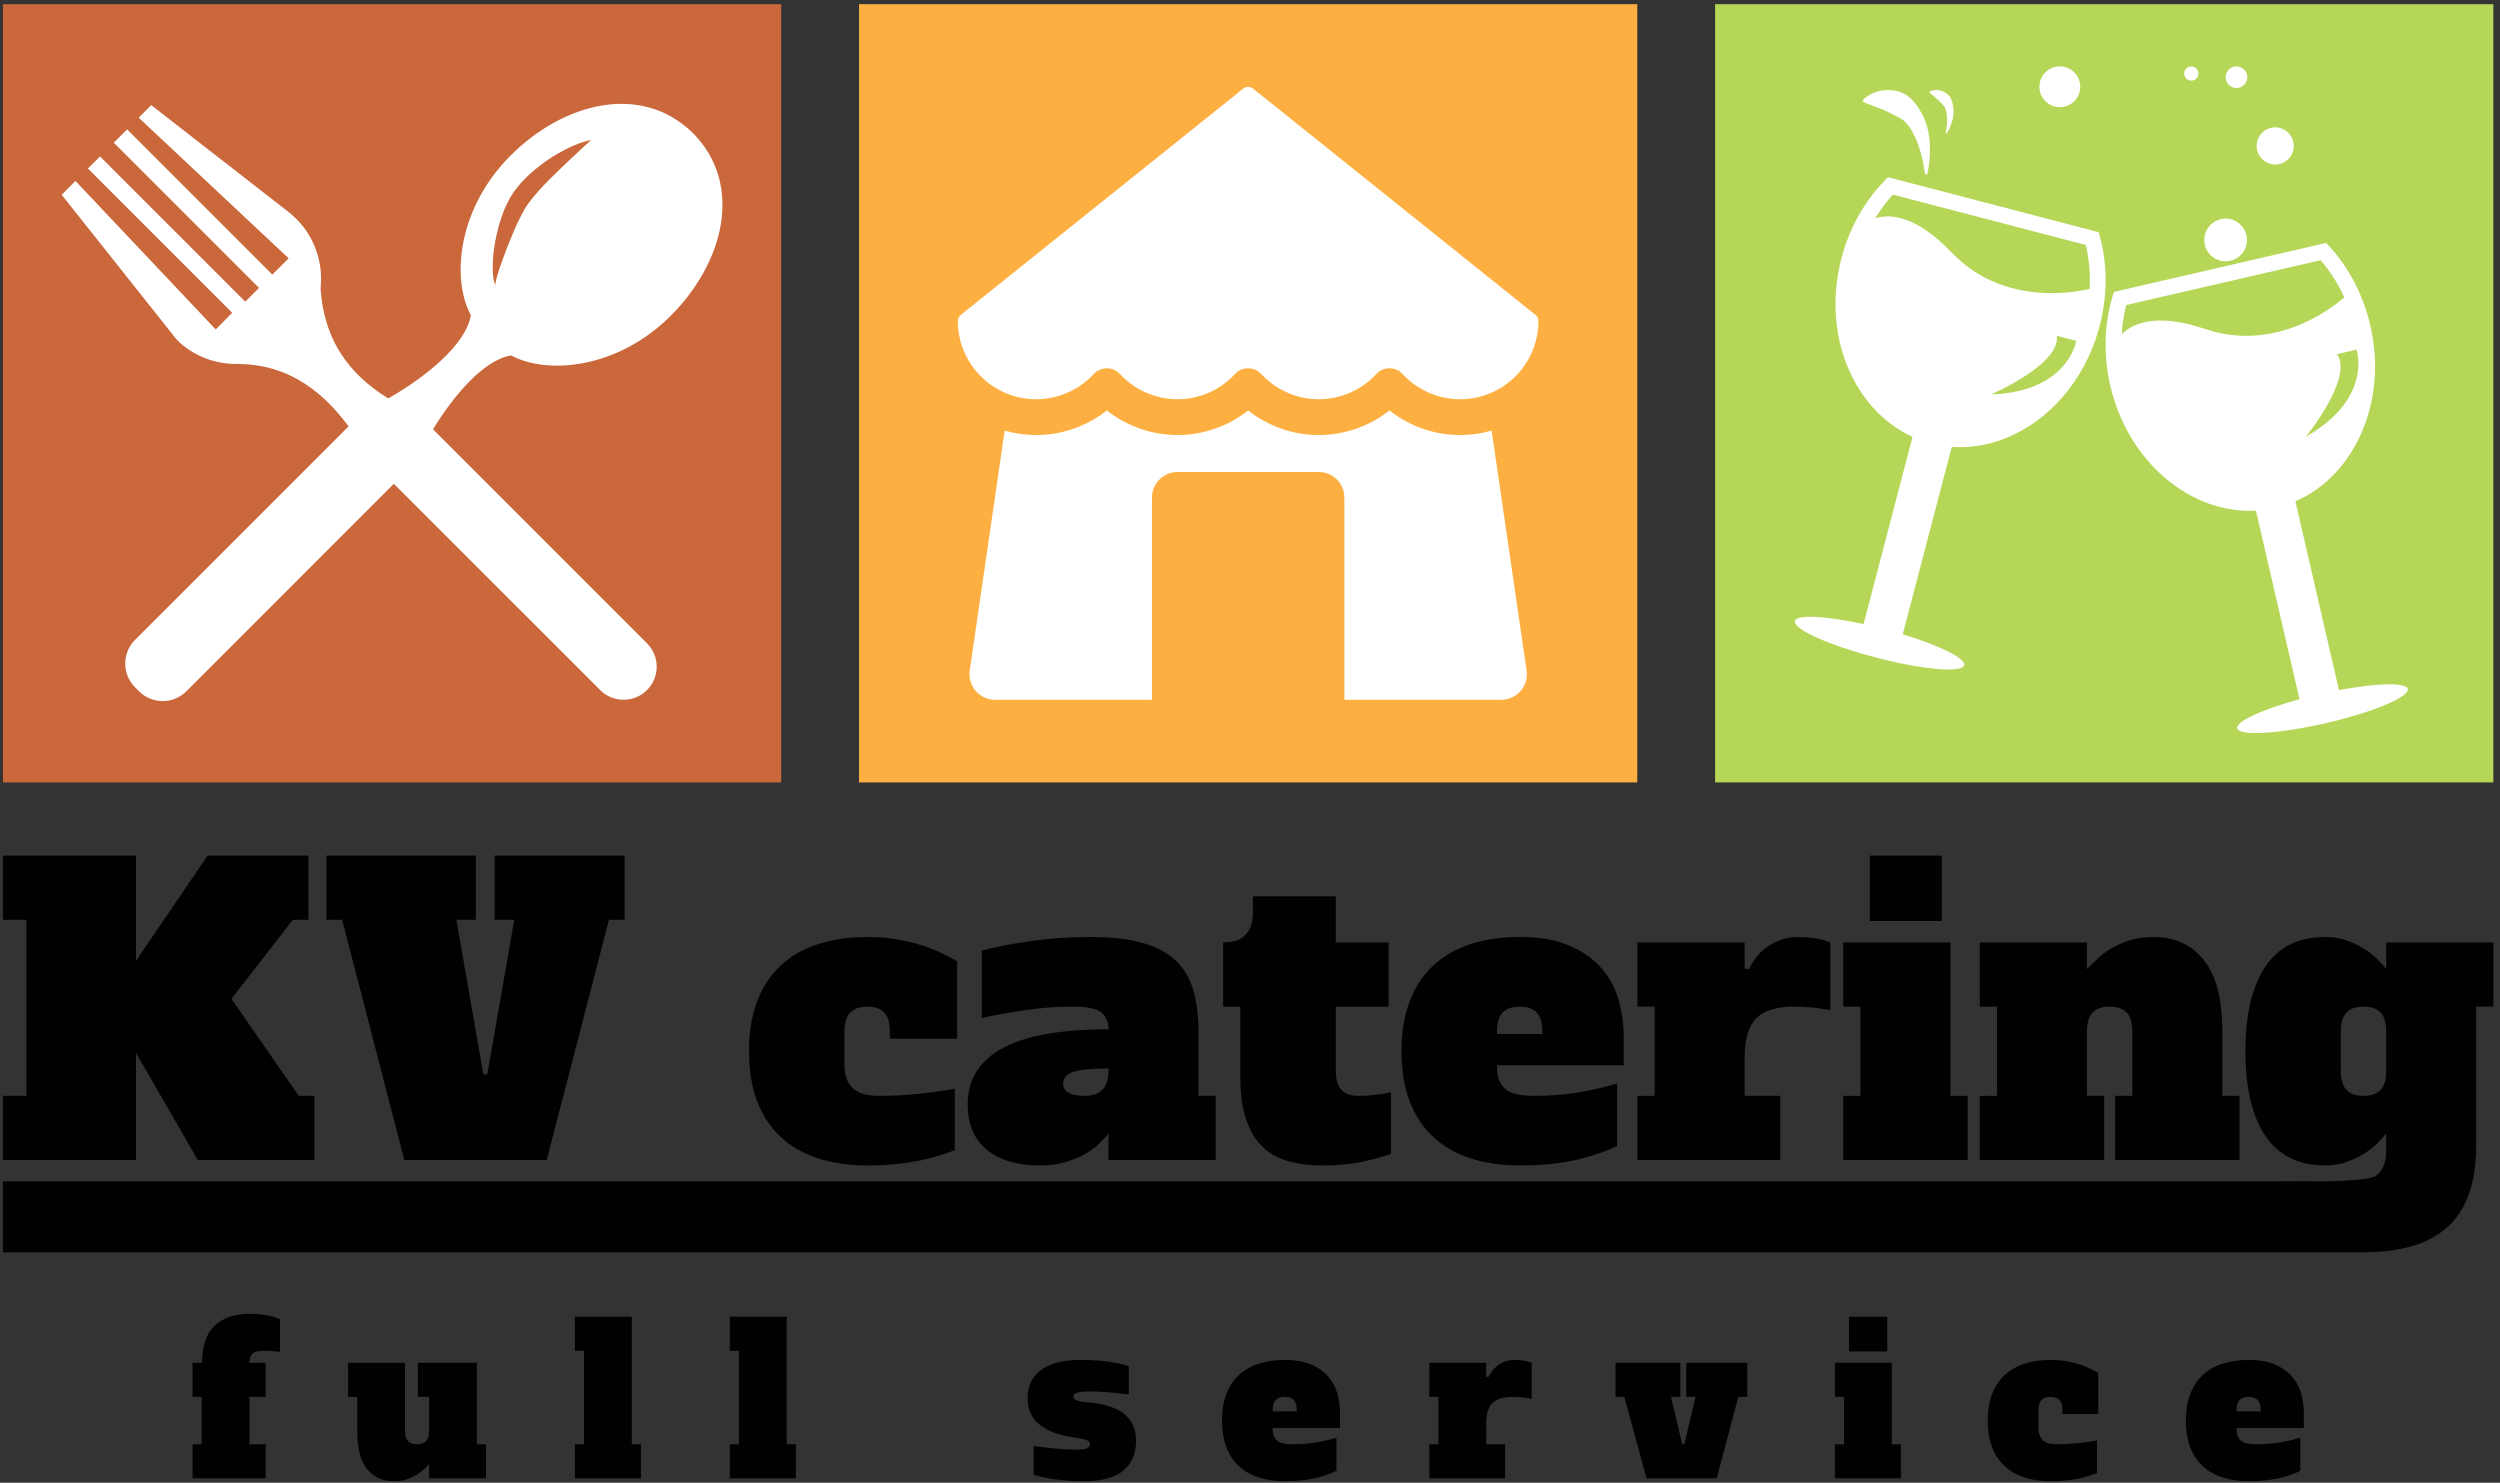 <?xml version="1.0" encoding="utf-8"?>
<!-- Generator: Adobe Illustrator 15.0.0, SVG Export Plug-In  -->
<!DOCTYPE svg PUBLIC "-//W3C//DTD SVG 1.1//EN" "http://www.w3.org/Graphics/SVG/1.1/DTD/svg11.dtd">
<svg version="1.1"
	 xmlns="http://www.w3.org/2000/svg" xmlns:xlink="http://www.w3.org/1999/xlink" xmlns:a="http://ns.adobe.com/AdobeSVGViewerExtensions/3.0/"
	 x="0px" y="0px" width="376px" height="223px" viewBox="-0.444 -0.631 376 223" enable-background="new -0.444 -0.631 376 223"
	 xml:space="preserve">
<rect x="-0.444" y="-0.631" width="376" height="223" fill="#333333" stroke="none"/>
<defs>
</defs>
<rect fill="#CA673B" width="117.049" height="117.046"/>
<path fill="#FFFFFF" d="M76.421,52.825c5.471,2.941,16.012,2.036,24.025-5.979c7.953-7.95,10.957-19.578,3.449-27.338l-0.194-0.194
	l0,0c-7.775-7.521-19.387-4.502-27.34,3.432c-8.028,8.031-8.92,18.57-5.991,24.042c-0.759,4.477-6.898,9.352-12.415,12.503
	c-4.251-2.629-9.618-7.27-10.184-16.589c0.401-3.719-0.817-7.586-3.672-10.44c-0.253-0.266-1.011-0.905-1.011-0.905L22.305,15.181
	l-1.889,1.886L42.97,38.225l-2.454,2.437L18.677,18.823l-2.006,2.009L38.51,42.67l-2.066,2.067L14.604,22.898l-1.83,1.812
	L34.48,46.415l-2.483,2.498L10.901,26.582l-2.066,2.083L26.08,50.386c0,0,0.402,0.429,0.581,0.582
	c2.512,2.186,5.664,3.224,8.786,3.137c0.016,0,0.045,0.014,0.06,0.014c8.206,0.073,13.275,5.07,16.473,9.378
	C44.174,71.302,19.94,95.535,19.94,95.535h0.015c-0.03,0.016-0.06,0.045-0.089,0.06c-1.962,1.981-1.962,5.174,0,7.151
	c0.104,0.104,0.491,0.476,0.579,0.58c1.978,1.981,5.176,1.981,7.151,0c0.031-0.015,0.045-0.056,0.061-0.07h0.015
	c0,0,22.494-22.494,31.116-31.121c8.206,8.207,30.969,30.958,30.969,30.958c0.028,0.015,0.028,0.044,0.06,0.071
	c1.946,1.932,5.099,1.932,7.046,0c1.948-1.944,1.948-5.096,0-7.043c-0.029-0.034-0.059-0.034-0.074-0.063v-0.015
	c0,0-25.14-25.122-32.112-32.109C67.828,58.8,72.288,53.521,76.421,52.825L76.421,52.825z M73.744,37.806
	c0.119-1.321,0.386-2.854,0.833-4.488c0.237-0.802,0.505-1.635,0.848-2.47c0.371-0.861,0.759-1.648,1.322-2.481
	c1.102-1.591,2.424-2.839,3.746-3.881c1.31-1.054,2.647-1.874,3.821-2.482c1.175-0.639,2.215-1.056,2.974-1.28
	c0.758-0.25,1.205-0.295,1.205-0.295s-0.373,0.281-0.923,0.803c-0.55,0.505-1.337,1.249-2.274,2.128
	c-1.829,1.766-4.416,4.086-6.259,6.584c-0.445,0.578-0.833,1.324-1.188,2.021c-0.373,0.7-0.699,1.441-1.012,2.159
	c-0.624,1.441-1.145,2.822-1.591,4.025c-0.446,1.208-0.788,2.215-0.98,2.946c-0.224,0.729-0.194,1.146-0.164,1.146
	c-0.016,0.026-0.283-0.388-0.357-1.176C73.64,40.276,73.625,39.146,73.744,37.806L73.744,37.806z M73.744,37.806"/>
<rect x="128.753" fill="#FDB041" width="117.049" height="117.046"/>
<path fill="#FFFFFF" d="M219.158,59.417c6.497,0,11.779-5.285,11.779-11.779c0-0.354-0.156-0.681-0.433-0.902l-42.504-34.054
	c-0.265-0.21-0.539-0.252-0.723-0.252s-0.458,0.042-0.722,0.252l-42.505,34.054c-0.273,0.221-0.433,0.548-0.433,0.902
	c0,6.494,5.284,11.779,11.781,11.779c3.269,0,6.423-1.384,8.649-3.792c0.51-0.553,1.224-0.866,1.977-0.866
	c0.749,0,1.467,0.313,1.975,0.866c2.23,2.409,5.383,3.792,8.653,3.792c3.267,0,6.421-1.384,8.647-3.792
	c0.51-0.553,1.228-0.866,1.977-0.866s1.467,0.313,1.977,0.866c2.229,2.409,5.381,3.792,8.649,3.792c3.271,0,6.423-1.384,8.649-3.792
	c0.508-0.553,1.229-0.866,1.979-0.866c0.751,0,1.465,0.313,1.975,0.866C212.735,58.034,215.893,59.417,219.158,59.417
	L219.158,59.417z M219.158,59.417"/>
<path fill="#FFFFFF" d="M223.897,64.129c-1.504,0.435-3.093,0.672-4.739,0.672c-3.864,0-7.615-1.324-10.626-3.697
	c-3.01,2.373-6.762,3.697-10.628,3.697c-3.864,0-7.615-1.324-10.626-3.697c-3.01,2.373-6.76,3.697-10.624,3.697
	s-7.617-1.324-10.628-3.697c-3.013,2.373-6.762,3.697-10.626,3.697c-1.645,0-3.235-0.237-4.741-0.672l-5.254,36.086
	c-0.16,1.104,0.164,2.225,0.896,3.069c0.732,0.845,1.791,1.33,2.906,1.33h23.601V74.205c0-2.124,1.721-3.848,3.846-3.848h21.25
	c2.127,0,3.849,1.724,3.849,3.848v30.412h23.596c1.118,0,2.181-0.487,2.911-1.333c0.73-0.842,1.057-1.963,0.896-3.068
	L223.897,64.129z M223.897,64.129"/>
<rect x="257.507" fill="#B5D657" width="117.049" height="117.046"/>
<path fill="#FFFFFF" d="M315.198,34.287l-31.692-8.27l-0.462,0.482c-3.104,3.172-5.373,7.237-6.543,11.75
	c-2.982,11.396,1.763,22.754,10.702,26.821l-7.366,28.162c-5.665-1.238-10.075-1.49-10.327-0.461
	c-0.315,1.196,5.122,3.652,12.154,5.478c7.028,1.847,12.989,2.371,13.303,1.175c0.272-1.028-3.69-2.958-9.237-4.659l7.374-28.184
	c9.711,0.693,19.278-6.862,22.241-18.191c1.174-4.512,1.195-9.15,0.041-13.431L315.198,34.287z M298.997,58.692
	c0,0,10.51-4.511,9.904-8.816l2.917,0.759C311.818,50.635,310.643,58.294,298.997,58.692L298.997,58.692z M313.835,42.807
	c-0.213,0.042-12.301,3.357-20.696-5.414c-5.559-5.813-9.504-5.858-11.563-5.187c0.794-1.278,1.677-2.476,2.666-3.568l29.022,7.576
	C313.77,38.358,313.956,40.562,313.835,42.807L313.835,42.807z M313.835,42.807"/>
<path fill="#FFFFFF" d="M351.335,103.16l-6.548-28.394c8.942-3.883,13.913-15.027,11.269-26.42
	c-1.049-4.556-3.188-8.688-6.19-11.944l-0.461-0.5l-31.916,7.366l-0.195,0.651c-1.277,4.26-1.397,8.894-0.354,13.431
	c2.641,11.497,12.108,19.367,21.909,18.821l6.548,28.352c-5.604,1.533-9.611,3.358-9.359,4.386
	c0.272,1.197,6.231,0.841,13.304-0.776c7.093-1.635,12.613-3.944,12.341-5.141C361.429,101.962,357.042,102.089,351.335,103.16
	L351.335,103.16z M346.36,65.049c0,0,7.22-8.876,4.682-12.421l2.938-0.671C353.979,51.957,356.5,59.279,346.36,65.049L346.36,65.049
	z M331.294,48.872c-7.619-2.583-11.119-0.758-12.635,0.774c0.086-1.488,0.319-2.977,0.691-4.405l29.233-6.736
	c1.428,1.658,2.624,3.544,3.549,5.58C351.986,44.215,342.792,52.75,331.294,48.872L331.294,48.872z M331.294,48.872"/>
<path fill="#FFFFFF" d="M337.506,35.461c0,1.784-1.45,3.208-3.212,3.208c-1.783,0-3.21-1.424-3.21-3.208
	c0-1.761,1.427-3.211,3.21-3.211C336.056,32.25,337.506,33.701,337.506,35.461L337.506,35.461z M337.506,35.461"/>
<path fill="#FFFFFF" d="M344.536,21.318c0,1.532-1.237,2.789-2.792,2.789c-1.53,0-2.79-1.257-2.79-2.789
	c0-1.532,1.26-2.795,2.79-2.795C343.299,18.523,344.536,19.786,344.536,21.318L344.536,21.318z M344.536,21.318"/>
<path fill="#FFFFFF" d="M337.548,10.971c0,0.902-0.737,1.638-1.639,1.638c-0.88,0-1.615-0.735-1.615-1.638
	c0-0.88,0.735-1.618,1.615-1.618C336.811,9.353,337.548,10.091,337.548,10.971L337.548,10.971z M337.548,10.971"/>
<path fill="#FFFFFF" d="M330.201,10.428c0,0.586-0.481,1.067-1.069,1.067c-0.608,0-1.068-0.481-1.068-1.067
	c0-0.592,0.46-1.076,1.068-1.076C329.72,9.353,330.201,9.836,330.201,10.428L330.201,10.428z M330.201,10.428"/>
<path fill="#FFFFFF" d="M312.429,12.419c0,1.7-1.391,3.063-3.066,3.063c-1.703,0-3.081-1.364-3.081-3.063
	c0-1.703,1.378-3.067,3.081-3.067C311.038,9.353,312.429,10.717,312.429,12.419L312.429,12.419z M312.429,12.419"/>
<path fill="#FFFFFF" d="M283.591,16.257c0.484,0.252,0.905,0.462,1.388,0.693c0.464,0.21,0.961,0.547,1.345,1.008
	c0.395,0.463,0.737,0.984,1.021,1.575c0.319,0.584,0.595,1.215,0.805,1.865c0.459,1.327,0.728,2.749,0.923,4.179l0.333,0.021
	c0.355-1.451,0.463-2.958,0.396-4.49c-0.08-1.533-0.375-3.127-1.193-4.636c-0.421-0.758-0.901-1.537-1.57-2.188
	c-0.671-0.67-1.574-1.132-2.477-1.277c-1.829-0.317-3.57,0.186-4.835,1.385l0.068,0.333
	C281.391,15.375,282.624,15.755,283.591,16.257L283.591,16.257z M283.591,16.257"/>
<path fill="#FFFFFF" d="M291.672,15.021c0.167,0.167,0.333,0.376,0.442,0.627c0.102,0.254,0.186,0.548,0.23,0.84
	c0.042,0.295,0.063,0.611,0.063,0.923c0,0.651-0.085,1.301-0.209,1.958l0.146,0.058c0.377-0.586,0.627-1.215,0.841-1.908
	c0.184-0.671,0.271-1.408,0.126-2.179c-0.065-0.404-0.173-0.803-0.358-1.178c-0.212-0.398-0.522-0.714-0.903-0.924
	c-0.754-0.399-1.576-0.441-2.306-0.086v0.148c0.584,0.502,1.069,0.862,1.426,1.216C291.334,14.704,291.485,14.853,291.672,15.021
	L291.672,15.021z M291.672,15.021"/>
<polygon fill="#010101" points="20.005,157.709 29.302,173.832 46.837,173.832 46.837,164.182 44.482,164.182 34.362,149.589 
	43.6,137.704 45.953,137.704 45.953,128.054 30.772,128.054 20.005,143.882 20.005,128.054 0,128.054 0,137.704 3.53,137.704 
	3.53,164.182 0,164.182 0,173.832 20.005,173.832 "/>
<polygon fill="#010101" points="60.368,173.832 81.786,173.832 91.142,137.704 93.495,137.704 93.495,128.054 73.961,128.054 
	73.961,137.704 76.902,137.704 72.843,160.946 72.254,160.946 68.194,137.704 71.136,137.704 71.136,128.054 48.659,128.054 
	48.659,137.704 51.014,137.704 "/>
<path fill="#010101" d="M117,170.389c1.55,1.432,3.423,2.501,5.62,3.208c2.195,0.705,4.667,1.059,7.413,1.059
	c1.608,0,3.05-0.07,4.325-0.206c1.273-0.138,2.441-0.314,3.501-0.53c1.059-0.216,2.02-0.461,2.883-0.734
	c0.863-0.274,1.667-0.55,2.412-0.824v-9.237c-1.805,0.313-3.668,0.567-5.589,0.764c-1.923,0.198-3.845,0.295-5.767,0.295
	c-1.883,0-3.227-0.402-4.031-1.206c-0.804-0.805-1.205-1.932-1.205-3.385v-5.059c0-1.335,0.293-2.296,0.882-2.884
	s1.432-0.883,2.53-0.883c1.138,0,1.99,0.295,2.56,0.883c0.568,0.588,0.854,1.549,0.854,2.884v1.059h10.12v-11.65
	c-0.706-0.392-1.501-0.804-2.383-1.235c-0.883-0.432-1.874-0.824-2.972-1.178c-1.098-0.353-2.324-0.646-3.677-0.882
	c-1.354-0.235-2.854-0.354-4.502-0.354c-2.707,0-5.159,0.354-7.354,1.06c-2.197,0.706-4.07,1.774-5.62,3.207
	c-1.549,1.432-2.735,3.227-3.559,5.383c-0.824,2.158-1.235,4.669-1.235,7.532c0,2.902,0.411,5.424,1.235,7.561
	C114.265,167.174,115.451,168.958,117,170.389z"/>
<path fill="#010101" d="M145.097,165.476c0,2.982,0.96,5.257,2.883,6.825c1.921,1.569,4.588,2.354,8.002,2.354
	c1.412,0,2.677-0.167,3.795-0.501c1.118-0.333,2.099-0.734,2.941-1.207c0.843-0.47,1.56-0.988,2.147-1.558
	c0.589-0.569,1.06-1.088,1.413-1.561v4.002h16.121v-9.649h-2.589v-9.649c0-2.354-0.255-4.423-0.765-6.208
	c-0.511-1.784-1.393-3.274-2.647-4.472c-1.256-1.196-2.933-2.089-5.03-2.678c-2.1-0.588-4.719-0.883-7.855-0.883
	c-3.061,0-6.041,0.206-8.943,0.618c-2.904,0.411-5.354,0.894-7.355,1.441v10.121c2.001-0.431,4.187-0.824,6.561-1.177
	c2.373-0.354,4.736-0.53,7.09-0.53c2.196,0,3.648,0.295,4.354,0.883s1.06,1.433,1.06,2.53c-7.179,0-12.504,0.952-15.976,2.854
	C146.832,158.935,145.097,161.75,145.097,165.476z M161.041,160.563c1.059-0.332,2.805-0.499,5.237-0.499v0.352
	c0,2.512-1.197,3.767-3.59,3.767c-2.157,0-3.235-0.627-3.235-1.882C159.453,161.476,159.982,160.897,161.041,160.563z"/>
<path fill="#010101" d="M186.106,161.416c0,2.513,0.283,4.61,0.853,6.297c0.568,1.687,1.383,3.05,2.442,4.089
	c1.059,1.04,2.362,1.776,3.912,2.207c1.55,0.432,3.324,0.647,5.325,0.647c2,0,3.873-0.177,5.62-0.53
	c1.744-0.354,3.245-0.766,4.5-1.235v-9.238c-1.687,0.354-3.315,0.53-4.883,0.53c-1.139,0-1.992-0.295-2.56-0.884
	c-0.569-0.587-0.854-1.549-0.854-2.883v-9.649h7.943v-9.649h-7.943v-6.943h-12.474v2.647c0,1.257-0.354,2.286-1.06,3.089
	c-0.706,0.806-1.845,1.207-3.413,1.207v9.649h2.59V161.416z"/>
<path fill="#010101" d="M215.143,170.389c1.549,1.432,3.422,2.501,5.619,3.208c2.196,0.705,4.648,1.059,7.355,1.059
	c1.882,0,3.568-0.09,5.06-0.267c1.49-0.175,2.825-0.411,4.001-0.705c1.178-0.293,2.227-0.608,3.148-0.942
	c0.921-0.332,1.735-0.676,2.442-1.029V162.3c-1.413,0.47-3.198,0.901-5.354,1.293c-2.158,0.393-4.531,0.589-7.12,0.589
	c-2.119,0-3.58-0.354-4.384-1.059c-0.805-0.707-1.206-1.766-1.206-3.179v-0.354h19.063v-4.234c0-1.844-0.245-3.668-0.735-5.474
	c-0.49-1.804-1.344-3.413-2.56-4.824c-1.216-1.412-2.823-2.56-4.824-3.441c-2-0.883-4.512-1.325-7.531-1.325
	c-2.707,0-5.159,0.354-7.355,1.06c-2.197,0.706-4.07,1.774-5.619,3.207c-1.55,1.432-2.735,3.227-3.56,5.383
	c-0.823,2.158-1.235,4.669-1.235,7.532c0,2.902,0.412,5.424,1.235,7.561C212.407,167.174,213.593,168.958,215.143,170.389z
	 M224.704,154.533c0-1.335,0.284-2.296,0.854-2.884c0.568-0.588,1.421-0.883,2.56-0.883c1.138,0,1.99,0.295,2.56,0.883
	c0.568,0.588,0.853,1.549,0.853,2.884v0.352h-6.825V154.533z"/>
<path fill="#010101" d="M267.304,164.182h-5.354v-5.708c0-2.824,0.587-4.813,1.765-5.972c1.177-1.157,3.06-1.736,5.648-1.736
	c0.589,0,1.324,0.029,2.206,0.089c0.883,0.059,1.972,0.206,3.266,0.441v-10.18c-0.785-0.313-1.568-0.529-2.354-0.647
	c-0.785-0.117-1.588-0.177-2.412-0.177c-1.021,0-1.933,0.147-2.736,0.442c-0.805,0.294-1.52,0.677-2.147,1.146
	c-0.628,0.471-1.158,1.001-1.588,1.59c-0.433,0.587-0.786,1.156-1.061,1.705L261.95,145v-3.883h-16.123v9.649h2.59v13.416h-2.59
	v9.649h21.477V164.182z"/>
<rect x="280.778" y="128.054" fill="#010101" width="10.826" height="9.826"/>
<polygon fill="#010101" points="295.488,164.182 292.899,164.182 292.899,141.117 276.776,141.117 276.776,150.766 279.366,150.766 
	279.366,164.182 276.776,164.182 276.776,173.832 295.488,173.832 "/>
<path fill="#010101" d="M316.022,164.182h-2.589v-9.649c0-1.335,0.284-2.296,0.854-2.884c0.568-0.588,1.421-0.883,2.56-0.883
	c1.137,0,1.99,0.295,2.56,0.883c0.568,0.588,0.853,1.549,0.853,2.884v9.649h-2.588v9.649h18.71v-9.649h-2.589v-9.649
	c0-4.903-0.933-8.503-2.795-10.798c-1.863-2.294-4.403-3.442-7.62-3.442c-1.333,0-2.51,0.167-3.529,0.501
	c-1.021,0.333-1.934,0.734-2.737,1.206c-0.804,0.471-1.499,0.991-2.088,1.559c-0.589,0.569-1.118,1.089-1.589,1.561v-4.002h-16.122
	v9.649h2.589v13.416h-2.589v9.649h18.711V164.182z"/>
<path fill="#010101" d="M358.444,141.117v4.002c-0.353-0.472-0.823-0.991-1.411-1.561c-0.589-0.567-1.266-1.088-2.03-1.559
	c-0.766-0.472-1.628-0.873-2.589-1.206c-0.962-0.334-1.991-0.501-3.089-0.501c-4.08,0-7.11,1.501-9.091,4.501
	c-1.981,3.002-2.972,7.229-2.972,12.681c0,5.453,0.99,9.679,2.972,12.68c1.98,3,5.011,4.502,9.091,4.502
	c1.098,0,2.127-0.167,3.089-0.501c0.961-0.333,1.823-0.734,2.589-1.207c0.765-0.47,1.441-0.988,2.03-1.558
	c0.588-0.569,1.059-1.088,1.411-1.561v2.531c0,1.804-0.509,3.033-1.441,3.795c-1.188,0.971-9.356,0.878-9.356,0.878
	c-0.45-0.039-6.736,0-6.736,0H0v10.683h354.974c2.745,0,5.178-0.303,7.296-0.911c2.118-0.607,3.902-1.56,5.354-2.854
	c1.45-1.294,2.539-2.971,3.266-5.03c0.726-2.059,1.088-4.542,1.088-7.444v-20.711h2.59v-9.649H358.444z M358.444,160.416
	c0,1.334-0.284,2.296-0.853,2.883c-0.569,0.589-1.422,0.884-2.56,0.884c-1.139,0-1.991-0.295-2.56-0.884
	c-0.569-0.587-0.853-1.549-0.853-2.883v-5.883c0-1.335,0.283-2.296,0.853-2.884c0.568-0.588,1.421-0.883,2.56-0.883
	c1.138,0,1.99,0.295,2.56,0.883c0.568,0.588,0.853,1.549,0.853,2.884V160.416z"/>
<path fill="#010101" d="M28.516,204.337h1.437c0-2.519,0.625-4.377,1.874-5.574c1.249-1.198,3.05-1.797,5.404-1.797
	c0.896,0,1.729,0.079,2.499,0.234c0.771,0.156,1.415,0.35,1.937,0.579v4.903c-0.521-0.063-0.953-0.104-1.297-0.125
	c-0.344-0.021-0.724-0.032-1.14-0.032c-0.813,0-1.374,0.137-1.688,0.407c-0.312,0.271-0.468,0.739-0.468,1.404h2.437v5.124h-2.437
	v7.122h2.437v5.122H28.516v-5.122h1.374v-7.122h-1.374V204.337z"/>
<path fill="#010101" d="M60.47,214.583c0,0.708,0.15,1.219,0.452,1.53c0.303,0.313,0.756,0.47,1.359,0.47s1.056-0.157,1.358-0.47
	c0.303-0.312,0.453-0.822,0.453-1.53v-5.122h-1.688v-5.124h8.872v12.246h1.374v5.122h-8.559v-2.125
	c-0.25,0.271-0.536,0.553-0.859,0.844c-0.323,0.292-0.692,0.563-1.109,0.813c-0.416,0.25-0.895,0.464-1.436,0.641
	c-0.541,0.176-1.166,0.266-1.874,0.266c-1.708,0-3.057-0.609-4.045-1.828c-0.989-1.218-1.484-3.128-1.484-5.731v-5.122h-1.374
	v-5.124h8.559V214.583z"/>
<path fill="#010101" d="M86.02,197.404h8.559v19.18h1.374v5.122H86.02v-5.122h1.374v-14.058H86.02V197.404z"/>
<path fill="#010101" d="M109.321,197.404h8.559v19.18h1.373v5.122h-9.932v-5.122h1.374v-14.058h-1.374V197.404z"/>
<path fill="#010101" d="M155.018,216.833c1.563,0.229,2.842,0.38,3.842,0.453s1.791,0.109,2.374,0.109
	c0.917,0,1.521-0.073,1.812-0.219c0.292-0.146,0.438-0.344,0.438-0.593c0-0.271-0.157-0.475-0.47-0.609
	c-0.312-0.136-0.958-0.276-1.937-0.423c-2.166-0.29-3.868-0.915-5.106-1.874c-1.239-0.957-1.859-2.312-1.859-4.06
	c0-0.813,0.146-1.567,0.438-2.265c0.291-0.697,0.76-1.301,1.405-1.812c0.645-0.511,1.473-0.912,2.483-1.204
	c1.01-0.29,2.223-0.436,3.639-0.436c1.541,0,2.931,0.089,4.17,0.267c1.238,0.178,2.265,0.403,3.077,0.677v4.24
	c-1-0.124-2.011-0.228-3.03-0.312c-1.021-0.083-1.988-0.126-2.905-0.126c-0.874,0-1.494,0.063-1.858,0.188
	c-0.365,0.126-0.546,0.312-0.546,0.561c0,0.125,0.03,0.234,0.093,0.327c0.063,0.095,0.183,0.178,0.36,0.25
	c0.176,0.072,0.421,0.135,0.733,0.187s0.707,0.099,1.188,0.141c2.415,0.229,4.195,0.82,5.341,1.777
	c1.145,0.955,1.718,2.315,1.718,4.081c0,1.849-0.636,3.309-1.905,4.38c-1.271,1.069-3.26,1.604-5.966,1.604
	c-1.583,0-3.025-0.095-4.326-0.281c-1.303-0.188-2.369-0.417-3.202-0.688V216.833z"/>
<path fill="#010101" d="M192.781,203.902c1.604,0,2.937,0.233,3.999,0.702c1.061,0.468,1.915,1.077,2.561,1.827
	c0.645,0.75,1.098,1.604,1.359,2.562c0.26,0.958,0.391,1.926,0.391,2.905v2.249H190.97v0.187c0,0.75,0.213,1.313,0.64,1.688
	c0.428,0.374,1.204,0.563,2.327,0.563c1.375,0,2.634-0.105,3.78-0.313c1.145-0.208,2.093-0.438,2.842-0.687v4.997
	c-0.374,0.188-0.807,0.37-1.296,0.547c-0.49,0.177-1.046,0.344-1.671,0.5c-0.625,0.155-1.333,0.281-2.124,0.374
	c-0.792,0.095-1.687,0.142-2.687,0.142c-1.437,0-2.738-0.188-3.904-0.563c-1.167-0.375-2.161-0.942-2.983-1.702
	s-1.451-1.707-1.89-2.843c-0.438-1.135-0.656-2.473-0.656-4.014c0-1.52,0.219-2.853,0.656-3.998c0.438-1.146,1.067-2.098,1.89-2.858
	c0.822-0.76,1.816-1.328,2.983-1.702C190.043,204.088,191.345,203.902,192.781,203.902z M192.781,209.461
	c-0.604,0-1.058,0.156-1.358,0.468c-0.303,0.313-0.453,0.823-0.453,1.53v0.188h3.623v-0.188c0-0.707-0.151-1.217-0.452-1.53
	C193.838,209.618,193.385,209.461,192.781,209.461z"/>
<path fill="#010101" d="M214.521,204.337h8.559v2.063l0.313,0.093c0.146-0.29,0.332-0.593,0.562-0.905
	c0.229-0.312,0.511-0.593,0.844-0.843s0.713-0.452,1.14-0.609c0.427-0.156,0.911-0.233,1.453-0.233c0.438,0,0.863,0.03,1.28,0.093
	s0.834,0.178,1.25,0.343v5.405c-0.688-0.125-1.266-0.204-1.734-0.234c-0.468-0.032-0.858-0.047-1.17-0.047
	c-1.376,0-2.374,0.307-2.999,0.921s-0.938,1.672-0.938,3.17v3.031h2.842v5.122h-11.4v-5.122h1.374v-7.122h-1.374V204.337z"/>
<path fill="#010101" d="M252.284,204.337v5.124h-1.405l1.687,7.122h0.313l1.688-7.122h-1.406v-5.124h9.184v5.124h-1.344
	l-3.248,12.244h-10.559l-3.342-12.244h-1.312v-5.124H252.284z"/>
<path fill="#010101" d="M284.083,216.583h1.374v5.122h-9.933v-5.122h1.374v-7.122h-1.374v-5.124h8.559V216.583z M277.647,197.404
	h5.748v5.217h-5.748V197.404z"/>
<path fill="#010101" d="M306.135,214.147c0,0.771,0.213,1.369,0.64,1.795c0.427,0.427,1.141,0.642,2.14,0.642
	c1.021,0,2.042-0.052,3.062-0.157c1.02-0.104,2.009-0.238,2.967-0.405v4.903c-0.396,0.146-0.822,0.292-1.28,0.438
	s-0.968,0.276-1.53,0.391s-1.183,0.208-1.858,0.281c-0.677,0.072-1.442,0.109-2.296,0.109c-1.458,0-2.77-0.188-3.936-0.563
	c-1.167-0.375-2.161-0.942-2.983-1.702s-1.452-1.707-1.89-2.843c-0.438-1.135-0.656-2.473-0.656-4.014
	c0-1.52,0.219-2.853,0.656-3.998s1.067-2.098,1.89-2.858c0.822-0.76,1.816-1.328,2.983-1.702c1.166-0.375,2.468-0.562,3.904-0.562
	c0.874,0,1.671,0.062,2.39,0.187s1.369,0.281,1.952,0.469s1.108,0.396,1.576,0.624c0.47,0.229,0.891,0.448,1.267,0.656v6.185h-5.373
	v-0.563c0-0.707-0.151-1.217-0.453-1.53c-0.302-0.312-0.755-0.468-1.358-0.468c-0.584,0-1.03,0.156-1.344,0.468
	c-0.312,0.313-0.468,0.823-0.468,1.53V214.147z"/>
<path fill="#010101" d="M337.745,203.902c1.604,0,2.936,0.233,3.998,0.702c1.062,0.468,1.915,1.077,2.562,1.827
	c0.645,0.75,1.098,1.604,1.358,2.562c0.26,0.958,0.391,1.926,0.391,2.905v2.249h-10.121v0.187c0,0.75,0.213,1.313,0.641,1.688
	c0.427,0.374,1.203,0.563,2.327,0.563c1.375,0,2.634-0.105,3.779-0.313c1.145-0.208,2.093-0.438,2.843-0.687v4.997
	c-0.375,0.188-0.808,0.37-1.297,0.547s-1.046,0.344-1.671,0.5c-0.624,0.155-1.333,0.281-2.124,0.374
	c-0.792,0.095-1.686,0.142-2.686,0.142c-1.437,0-2.739-0.188-3.905-0.563c-1.167-0.375-2.161-0.942-2.983-1.702
	s-1.451-1.707-1.889-2.843c-0.438-1.135-0.656-2.473-0.656-4.014c0-1.52,0.219-2.853,0.656-3.998s1.066-2.098,1.889-2.858
	c0.822-0.76,1.816-1.328,2.983-1.702C335.006,204.088,336.309,203.902,337.745,203.902z M337.745,209.461
	c-0.605,0-1.058,0.156-1.359,0.468c-0.302,0.313-0.453,0.823-0.453,1.53v0.188h3.624v-0.188c0-0.707-0.152-1.217-0.453-1.53
	C338.801,209.618,338.349,209.461,337.745,209.461z"/>
</svg>
